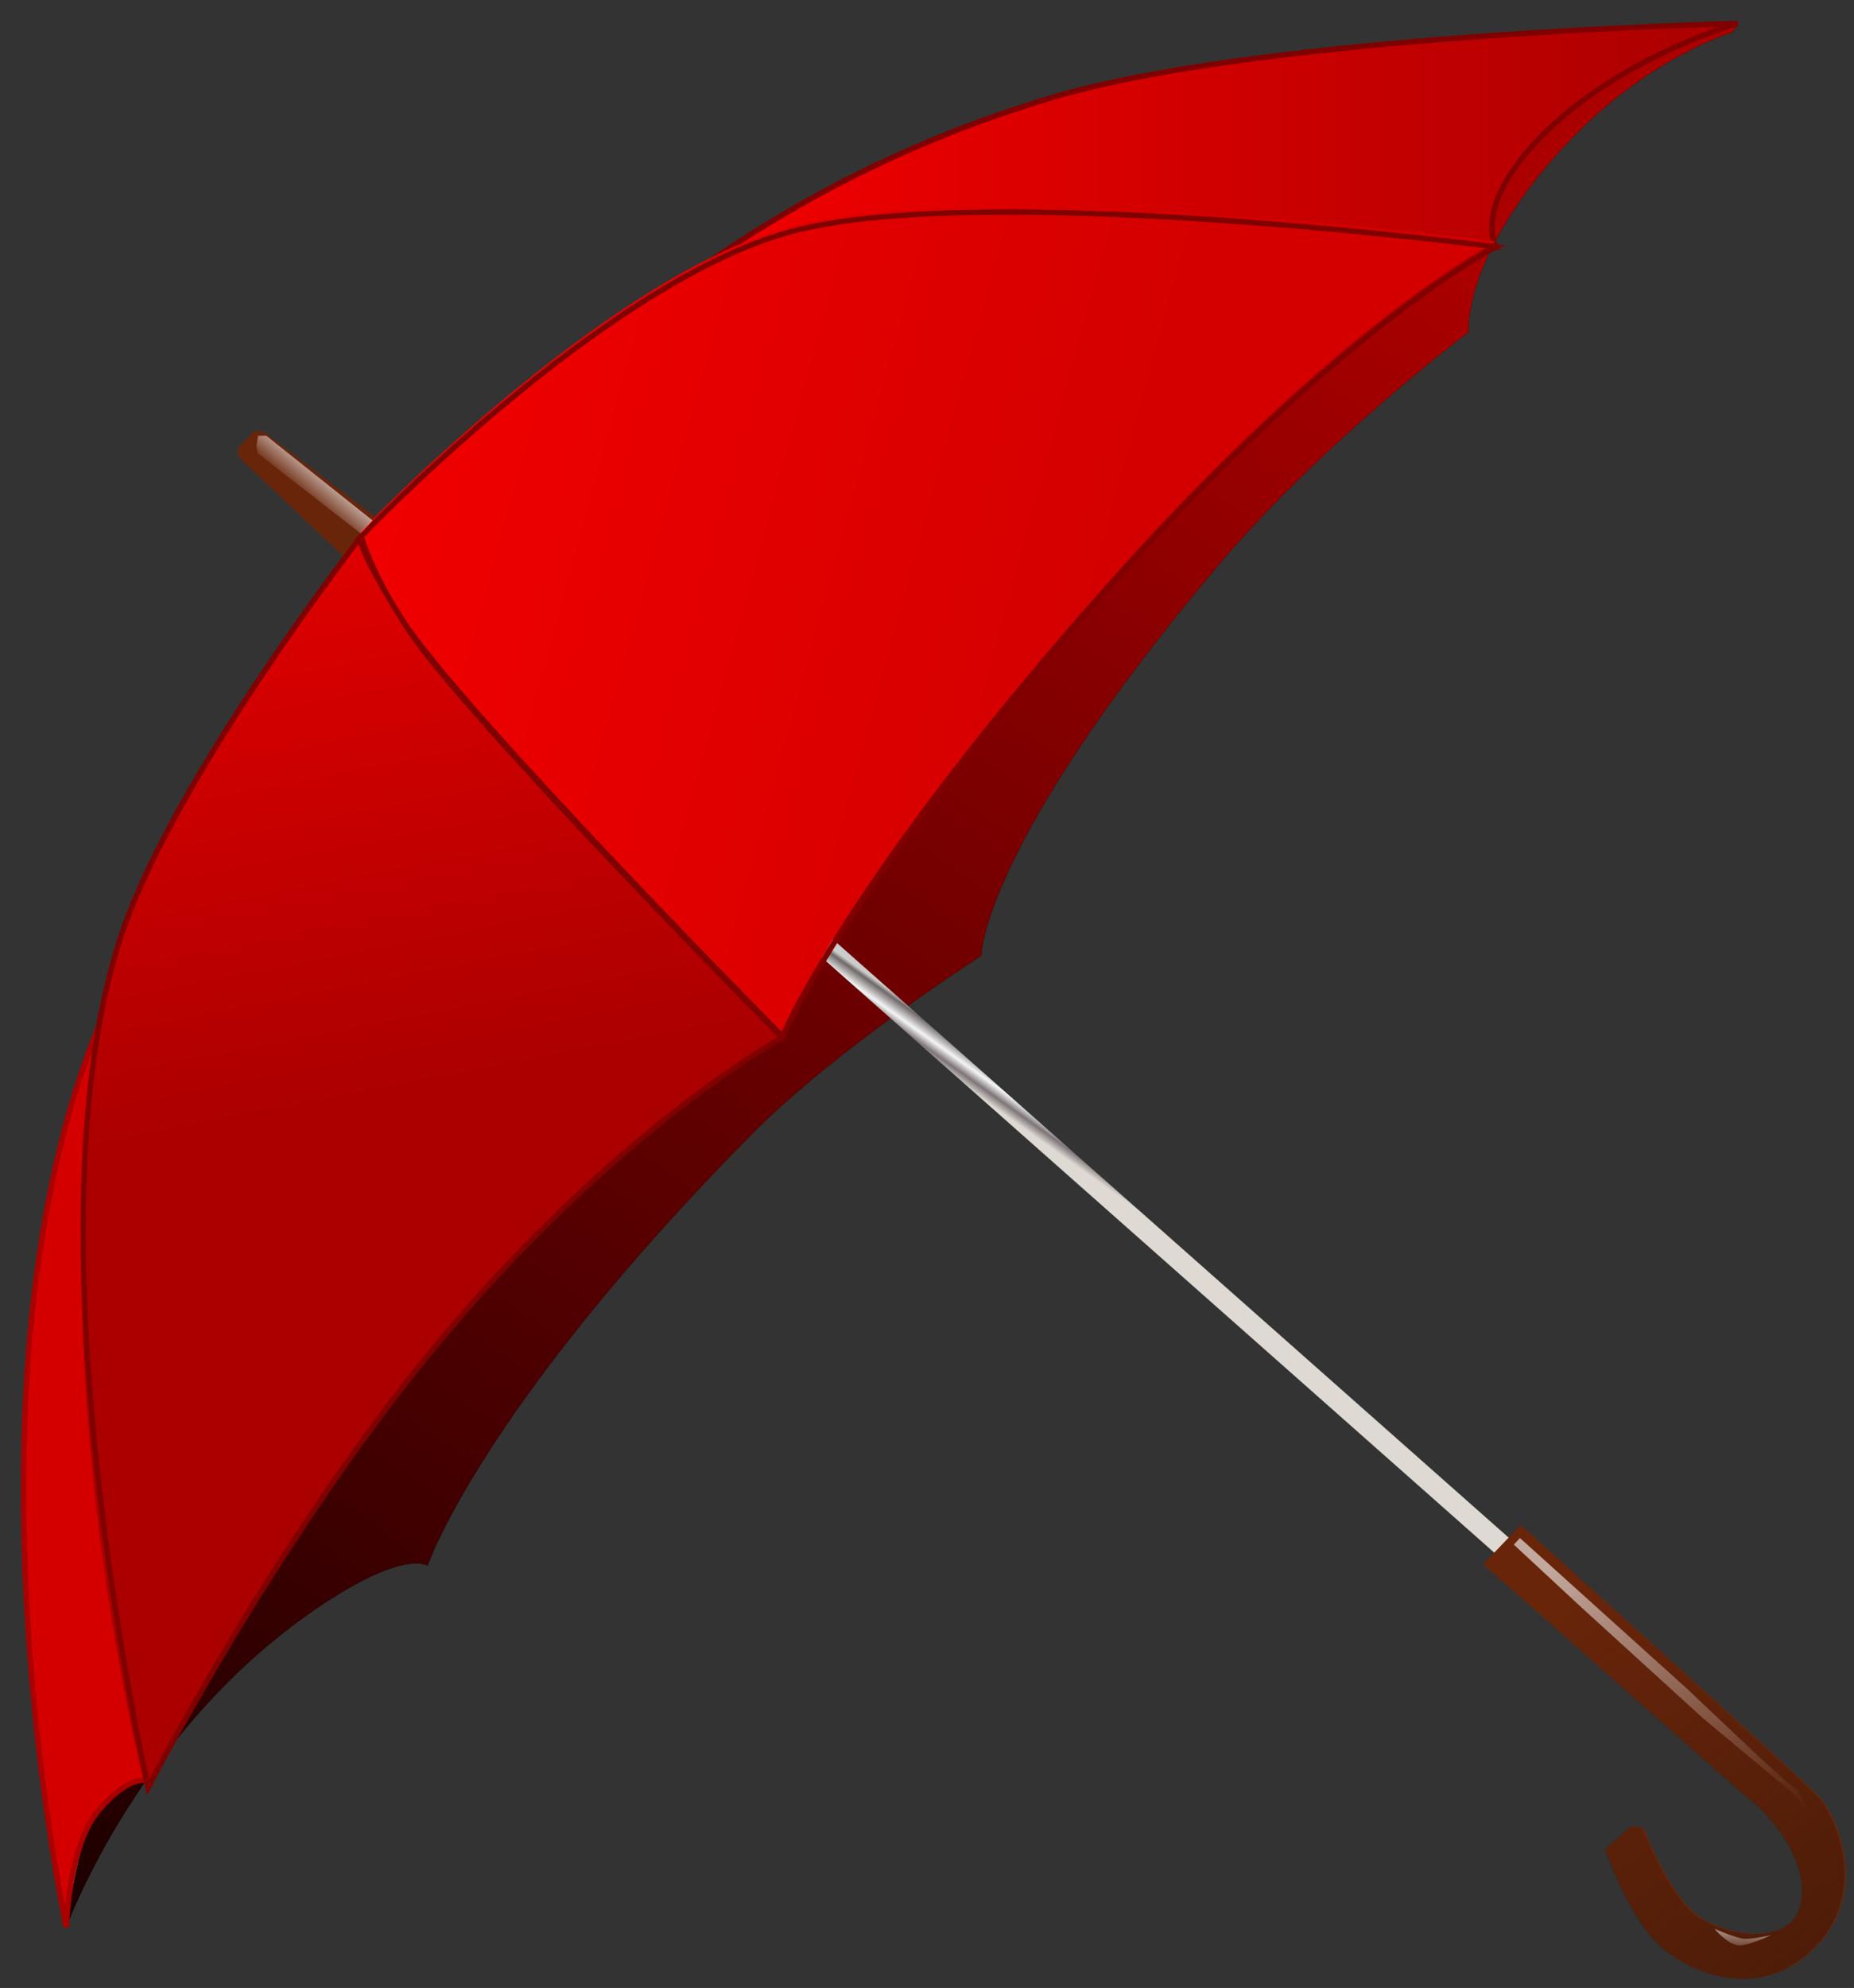 <?xml version="1.0" encoding="UTF-8" standalone="no"?>
<!-- Created with Inkscape (http://www.inkscape.org/) -->
<svg
    xmlns:inkscape="http://www.inkscape.org/namespaces/inkscape"
    xmlns:rdf="http://www.w3.org/1999/02/22-rdf-syntax-ns#"
    xmlns="http://www.w3.org/2000/svg"
    xmlns:sodipodi="http://sodipodi.sourceforge.net/DTD/sodipodi-0.dtd"
    xmlns:cc="http://creativecommons.org/ns#"
    xmlns:xlink="http://www.w3.org/1999/xlink"
    xmlns:dc="http://purl.org/dc/elements/1.1/"
    xmlns:svg="http://www.w3.org/2000/svg"
    xmlns:ns1="http://sozi.baierouge.fr"
    id="svg3174"
    sodipodi:docname="inkscape-autosave-1000-2011_08_04_16_58_05-001.svg"
    viewBox="0 0 444.64 476.64"
    version="1.1"
    inkscape:version="0.48.1 r9760"
  >
  <rect x="0" y="0" width="444.64" height="476.64" fill="#333333" stroke="none"/>
  <defs
      id="defs3176"
    >
    <linearGradient
        id="linearGradient3352"
        gradientUnits="userSpaceOnUse"
        gradientTransform="matrix(6.445 7.161 -7.161 6.445 25.963 -53.066)"
      >
      <stop
          id="stop3354"
          style="stop-color:#68250a"
          offset="0"
      />
      <stop
          id="stop3356"
          style="stop-color:#953418"
          offset=".601"
      />
      <stop
          id="stop3358"
          style="stop-color:#4d1c08"
          offset=".978"
      />
      <stop
          id="stop3360"
          style="stop-color:#4d1c08"
          offset="1"
      />
    </linearGradient
    >
    <linearGradient
        id="linearGradient3933"
        y2="127.58"
        gradientUnits="userSpaceOnUse"
        x2="214.68"
        gradientTransform="matrix(-1.046 0 0 1.046 548.56 457.65)"
        y1="617.83"
        x1="550.4"
        inkscape:collect="always"
      >
      <stop
          id="stop3377"
          style="stop-color:#000000"
          offset="0"
      />
      <stop
          id="stop3379"
          style="stop-color:#aa0000"
          offset="1"
      />
    </linearGradient
    >
    <linearGradient
        id="linearGradient3935"
        y2=".789"
        gradientUnits="userSpaceOnUse"
        x2=".247"
        gradientTransform="matrix(8.049 8.631 -8.631 8.049 174.15 -185.75)"
        y1=".86"
        x1=".786"
        inkscape:collect="always"
      >
      <stop
          id="stop32"
          style="stop-color:#dedad3"
          offset="0"
      />
      <stop
          id="stop34"
          style="stop-color:#7d7477"
          offset=".264"
      />
      <stop
          id="stop38"
          style="stop-color:#f5f5f5"
          offset=".522"
      />
      <stop
          id="stop40"
          style="stop-color:#6f6768"
          offset=".876"
      />
      <stop
          id="stop42"
          style="stop-color:#cccccc"
          offset="1"
      />
    </linearGradient
    >
    <linearGradient
        id="linearGradient3937"
        xlink:href="#linearGradient3352"
        gradientUnits="userSpaceOnUse"
        gradientTransform="matrix(2.813 3.016 -3.016 2.813 225.24 -279.61)"
        inkscape:collect="always"
    />
    <linearGradient
        id="linearGradient3939"
        y2="616.36"
        gradientUnits="userSpaceOnUse"
        x2="444.71"
        y1="616.36"
        x1="158.26"
        inkscape:collect="always"
      >
      <stop
          id="stop4308"
          style="stop-color:#ff0000"
          offset="0"
      />
      <stop
          id="stop4310"
          style="stop-color:#aa0000"
          offset="1"
      />
    </linearGradient
    >
    <linearGradient
        id="linearGradient3941"
        y2="652.38"
        gradientUnits="userSpaceOnUse"
        x2="37.12"
        gradientTransform="translate(3.7809e-7 -1.3)"
        y1="721.25"
        x1="288.67"
        inkscape:collect="always"
      >
      <stop
          id="stop4292"
          style="stop-color:#d40000"
          offset="0"
      />
      <stop
          id="stop4294"
          style="stop-color:#ff0000"
          offset="1"
      />
    </linearGradient
    >
    <linearGradient
        id="linearGradient3943"
        y2="662.93"
        gradientUnits="userSpaceOnUse"
        x2="88.121"
        y1="831.86"
        x1="120.67"
        inkscape:collect="always"
      >
      <stop
          id="stop4300"
          style="stop-color:#aa0000"
          offset="0"
      />
      <stop
          id="stop4302"
          style="stop-color:#ee0000"
          offset="1"
      />
    </linearGradient
    >
    <linearGradient
        id="linearGradient3945"
        xlink:href="#linearGradient3352"
        gradientUnits="userSpaceOnUse"
        gradientTransform="matrix(8.056 8.951 -8.951 8.056 93.029 471.58)"
        inkscape:collect="always"
    />
    <linearGradient
        id="linearGradient3947"
        y2="-68.085"
        gradientUnits="userSpaceOnUse"
        x2="55.559"
        gradientTransform="matrix(1.25 0 0 1.25 60.875 537.96)"
        y1="-1.031"
        x1="6.218"
        inkscape:collect="always"
      >
      <stop
          id="stop3344"
          style="stop-color:#4d1c08"
          offset="0"
      />
      <stop
          id="stop3346"
          style="stop-color:#4d1c08;stop-opacity:0"
          offset="1"
      />
    </linearGradient
    >
    <linearGradient
        id="linearGradient3949"
        y2="532.03"
        gradientUnits="userSpaceOnUse"
        x2="84.719"
        y1="526.34"
        x1="84.52"
        inkscape:collect="always"
      >
      <stop
          id="stop4174"
          style="stop-color:#ffffff"
          offset="0"
      />
      <stop
          id="stop4176"
          style="stop-color:#ffffff;stop-opacity:0"
          offset="1"
      />
    </linearGradient
    >
    <linearGradient
        id="linearGradient3951"
        y2="508.53"
        gradientUnits="userSpaceOnUse"
        x2="86.952"
        y1="440.95"
        x1="125.21"
        inkscape:collect="always"
      >
      <stop
          id="stop3385"
          style="stop-color:#ffffff"
          offset="0"
      />
      <stop
          id="stop3387"
          style="stop-color:#ffffff;stop-opacity:0"
          offset="1"
      />
    </linearGradient
    >
    <linearGradient
        id="linearGradient3953"
        y2="-274.57"
        gradientUnits="userSpaceOnUse"
        x2="229.93"
        y1="-281.03"
        x1="224.53"
        inkscape:collect="always"
      >
      <stop
          id="stop4320"
          style="stop-color:#f9f9f9"
          offset="0"
      />
      <stop
          id="stop4322"
          style="stop-color:#f9f9f9;stop-opacity:0"
          offset="1"
      />
    </linearGradient
    >
  </defs
  >
  <sodipodi:namedview
      id="base"
      bordercolor="#666666"
      inkscape:pageshadow="2"
      inkscape:window-y="32"
      fit-margin-left="5"
      pagecolor="#ffffff"
      inkscape:window-height="930"
      inkscape:window-maximized="1"
      inkscape:zoom="0.49497475"
      inkscape:window-x="0"
      showgrid="false"
      borderopacity="1.0"
      inkscape:current-layer="layer1"
      inkscape:cx="195.66782"
      inkscape:cy="265.60295"
      fit-margin-top="5"
      fit-margin-right="2"
      fit-margin-bottom="2"
      inkscape:window-width="1280"
      inkscape:pageopacity="0.0"
      inkscape:document-units="px"
  />
  <g
      id="layer1"
      inkscape:label="Ebene 1"
      inkscape:groupmode="layer"
      transform="translate(-27.93 -563.44)"
    >
    <g
        id="g3905"
        transform="translate(-.011 -1.502)"
      >
      <path
          id="path14"
          style="fill:black"
          inkscape:connector-curvature="0"
          d="m444.71 570.59l-1.226 2.043s-20.059 6.104-38.819 25.744c-26.152 27.378-24.517 46.174-24.517 46.174s-35.426 26.73-60.068 55.981c-56.799 67.423-56.799 93.574-56.799 93.574s-34.658 22.141-55.164 42.905c-64.971 65.789-77.639 103.38-77.639 103.38s-4.67-3.782-22.882 7.763c-45.766 29.013-63.746 78.865-63.746 78.865s53.938-273.78 95.619-313.82c41.679-40.045 305.24-142.61 305.24-142.61z"
      />
      <path
          id="path16"
          sodipodi:nodetypes="ccscscscsccc"
          style="fill:url(#linearGradient3933)"
          inkscape:connector-curvature="0"
          d="m444.71 570.59-1.226 2.043s-20.059 6.104-38.819 25.744c-26.152 27.378-24.517 46.174-24.517 46.174s-35.426 26.73-60.068 55.981c-56.799 67.423-56.799 93.574-56.799 93.574s-34.658 22.141-55.164 42.905c-64.971 65.789-77.639 103.38-77.639 103.38s-4.67-3.782-22.882 7.763c-45.766 29.013-63.746 78.865-63.746 78.865s6.507-257.53 73.527-331.37c41.679-40.045 327.33-125.07 327.33-125.07z"
      />
      <g
          id="g18"
          transform="matrix(-1.308 0 0 1.308 472.26 1040.9)"
        >
        <g
            id="g20"
          >
          <g
              id="g26"
            >
            <g
                id="g28"
              >
              <path
                  id="path46"
                  sodipodi:nodetypes="ccccc"
                  style="fill:url(#linearGradient3935)"
                  inkscape:connector-curvature="0"
                  d="m60.017-79.317 232.1-205.43 2.499 2.916-231.68 205.02z"
              />
            </g
            >
          </g
          >
        </g
        >
      </g
      >
      <path
          id="path48"
          style="fill:none"
          inkscape:connector-curvature="0"
          d="m393.77 937.13l-305.65-270.78s-3.268 3.814-3.268 3.814l305.11 270.24 3.814-3.268z"
      />
      <g
          id="g84"
          transform="matrix(-1.308 0 0 1.308 401.22 1043.2)"
        >
        <path
            id="path110"
            inkscape:connector-curvature="0"
            sodipodi:nodetypes="cccccccc"
            style="fill:url(#linearGradient3937)"
            d="m214.35-269.13 22.781-17.448h1.741l2.983 3.232-0.249 1.492-20.073 19.046-7.184-6.322z"
        />
      </g
      >
      <path
          id="path112"
          style="fill:none"
          inkscape:connector-curvature="0"
          d="m123.12 689.5l-31.872-25.335h-2.861s-4.903 5.312-4.903 5.312l0.409 2.452 29.013 26.56 10.215-8.99z"
      />
      <path
          id="path114"
          style="fill:gray"
          inkscape:connector-curvature="0"
          d="m111.68 697.68s-29.83 34.733-61.294 116.46c-33.491 86.99-6.538 212.89-6.538 212.89s3.679-28.604 11.033-37.185c7.356-8.582 8.173 2.042 8.173 2.042s-18.389-71.099-14.303-147.1c3.511-65.29 62.929-147.1 62.929-147.1z"
      />
      <path
          id="path116"
          sodipodi:nodetypes="csccccc"
          style="stroke:#a00;stroke-width:1.308;fill:#d40000"
          inkscape:connector-curvature="0"
          d="m111.68 697.68s-29.83 34.733-61.294 116.46c-33.491 86.99-6.538 212.89-6.538 212.89s0.43-19.508 7.784-28.088c7.356-8.582 11.422-7.054 11.422-7.054s-18.389-71.099-14.303-147.1c3.511-65.29 62.929-147.1 62.929-147.1z"
      />
      <path
          id="path118"
          style="fill:url(#linearGradient3939)"
          inkscape:connector-curvature="0"
          d="m444.71 570.59s-113.02 2.604-163.86 17.571c-80.499 23.7-122.59 73.96-122.59 73.96s27.504-31.501 66.606-39.636c60.885-12.667 161.81 1.634 161.81 1.634s-6.129-10.215 12.668-28.195 45.357-25.335 45.357-25.335z"
      />
      <path
          id="path120"
          style="stroke:maroon;stroke-width:1.308;fill:none"
          inkscape:connector-curvature="0"
          d="m444.71 570.59s-113.02 2.604-163.86 17.571c-80.499 23.7-122.59 73.96-122.59 73.96s27.504-31.501 66.606-39.636c60.885-12.667 161.81 1.634 161.81 1.634s-6.129-10.215 12.668-28.195 45.357-25.335 45.357-25.335z"
      />
      <path
          id="path122"
          style="fill:url(#linearGradient3941)"
          inkscape:connector-curvature="0"
          d="m114.54 692.29s56.799-59.659 101.75-72.735c44.949-13.076 170.4 3.268 170.4 3.268s-36.928 18.921-91.532 80.091c-64.562 72.326-79.681 109.51-79.681 109.51s-75.188-76.003-90.307-98.886c-7.885-11.933-10.624-21.248-10.624-21.248z"
      />
      <path
          id="path124"
          style="stroke:maroon;stroke-width:1.308;fill:none"
          inkscape:connector-curvature="0"
          d="m114.54 693.59s56.799-59.659 101.75-72.735c44.949-13.076 170.4 3.268 170.4 3.268s-36.928 18.921-91.532 80.091c-64.562 72.326-79.681 109.51-79.681 109.51s-75.188-76.003-90.307-98.886c-7.885-11.933-10.624-21.248-10.624-21.248z"
      />
      <path
          id="path126"
          style="fill:url(#linearGradient3943)"
          inkscape:connector-curvature="0"
          d="m114.54 693.59s-43.314 55.572-56.798 93.574c-25.097 70.726 5.721 206.35 5.721 206.35s30.238-58.842 68.24-105.02c43.19-52.48 83.768-74.779 83.768-74.779s-77.23-78.046-90.307-98.886c-13.075-20.84-10.624-21.248-10.624-21.248z"
      />
      <path
          id="path128"
          style="stroke:maroon;stroke-width:1.308;fill:none"
          inkscape:connector-curvature="0"
          d="m114.54 693.59s-43.314 55.572-56.798 93.574c-25.097 70.726 5.721 206.35 5.721 206.35s30.238-58.842 68.24-105.02c43.19-52.48 83.768-74.779 83.768-74.779s-77.23-78.046-90.307-98.886c-13.075-20.84-10.624-21.248-10.624-21.248z"
      />
      <g
          id="g4180"
          transform="matrix(-1.046 0 0 1.046 534.62 477.36)"
        >
        <path
            id="path78"
            style="fill:url(#linearGradient3945)"
            inkscape:connector-curvature="0"
            d="m135.73 433.29s-65.219 58.58-68.864 62.745-10.936 20.828 0.521 33.325c11.456 12.496 26.401 7.991 34.757 1.562 8.461-6.51 14.059-23.433 14.059-23.433l-6.118-5.206s-2.604 0.52-2.604 0.52-6.387 16.92-13.539 20.829c-9.763 5.337-19.526 3.774-21.87-1.302-4.105-8.893 4.166-20.568 9.894-25.254 5.728-4.686 62.355-54.805 62.355-54.805s-8.592-8.982-8.592-8.982z"
        />
        <path
            id="path3340"
            style="fill:url(#linearGradient3947)"
            inkscape:connector-curvature="0"
            d="m136.03 433.35s-65.219 58.58-68.864 62.745-10.936 20.828 0.521 33.325c11.456 12.496 26.401 7.991 34.757 1.562 8.461-6.51 14.059-23.433 14.059-23.433l-6.118-5.206s-2.604 0.52-2.604 0.52-6.387 16.92-13.539 20.829c-9.763 5.337-19.526 3.774-21.87-1.302-4.105-8.893 4.166-20.568 9.894-25.254 5.728-4.686 62.355-54.805 62.355-54.805s-8.592-8.982-8.592-8.982z"
        />
        <path
            id="path130"
            sodipodi:nodetypes="ccccc"
            style="opacity:.5;fill:url(#linearGradient3949)"
            inkscape:connector-curvature="0"
            d="m91.266 525.87s-4.874 2.105-6.615 2.269c-1.74 0.163-6.333-0.815-6.333-0.815s5.585 2.58 7.496 2.338c2.674-0.337 5.453-3.792 5.453-3.792z"
        />
        <path
            id="path132"
            style="opacity:.6;fill:url(#linearGradient3951)"
            inkscape:connector-curvature="0"
            d="m68.685 501.51s3.154-5.494 5.109-7.136c1.954-1.64 19.985-16.651 19.985-16.651l27.943-25.461 15.586-14.471s-1.401-1.516-1.401-1.516l-38.353 34.587-16.009 15.159-6.931 6.307-2.402 1.658-3.526 7.524z"
        />
      </g
      >
      <g
          id="g4314"
          style="fill:#f9f9f9"
          transform="matrix(-1.308 0 0 1.308 401.22 1043.2)"
        >
        <path
            id="path4316"
            style="fill:url(#linearGradient3953)"
            sodipodi:nodetypes="ccccccc"
            inkscape:connector-curvature="0"
            d="m217.08-270.25 19.486-15.519h1.489l0.316 1.881-0.213 1.327-18.909 14.704z"
        />
      </g
      >
    </g
    >
  </g
  >
</svg
>
